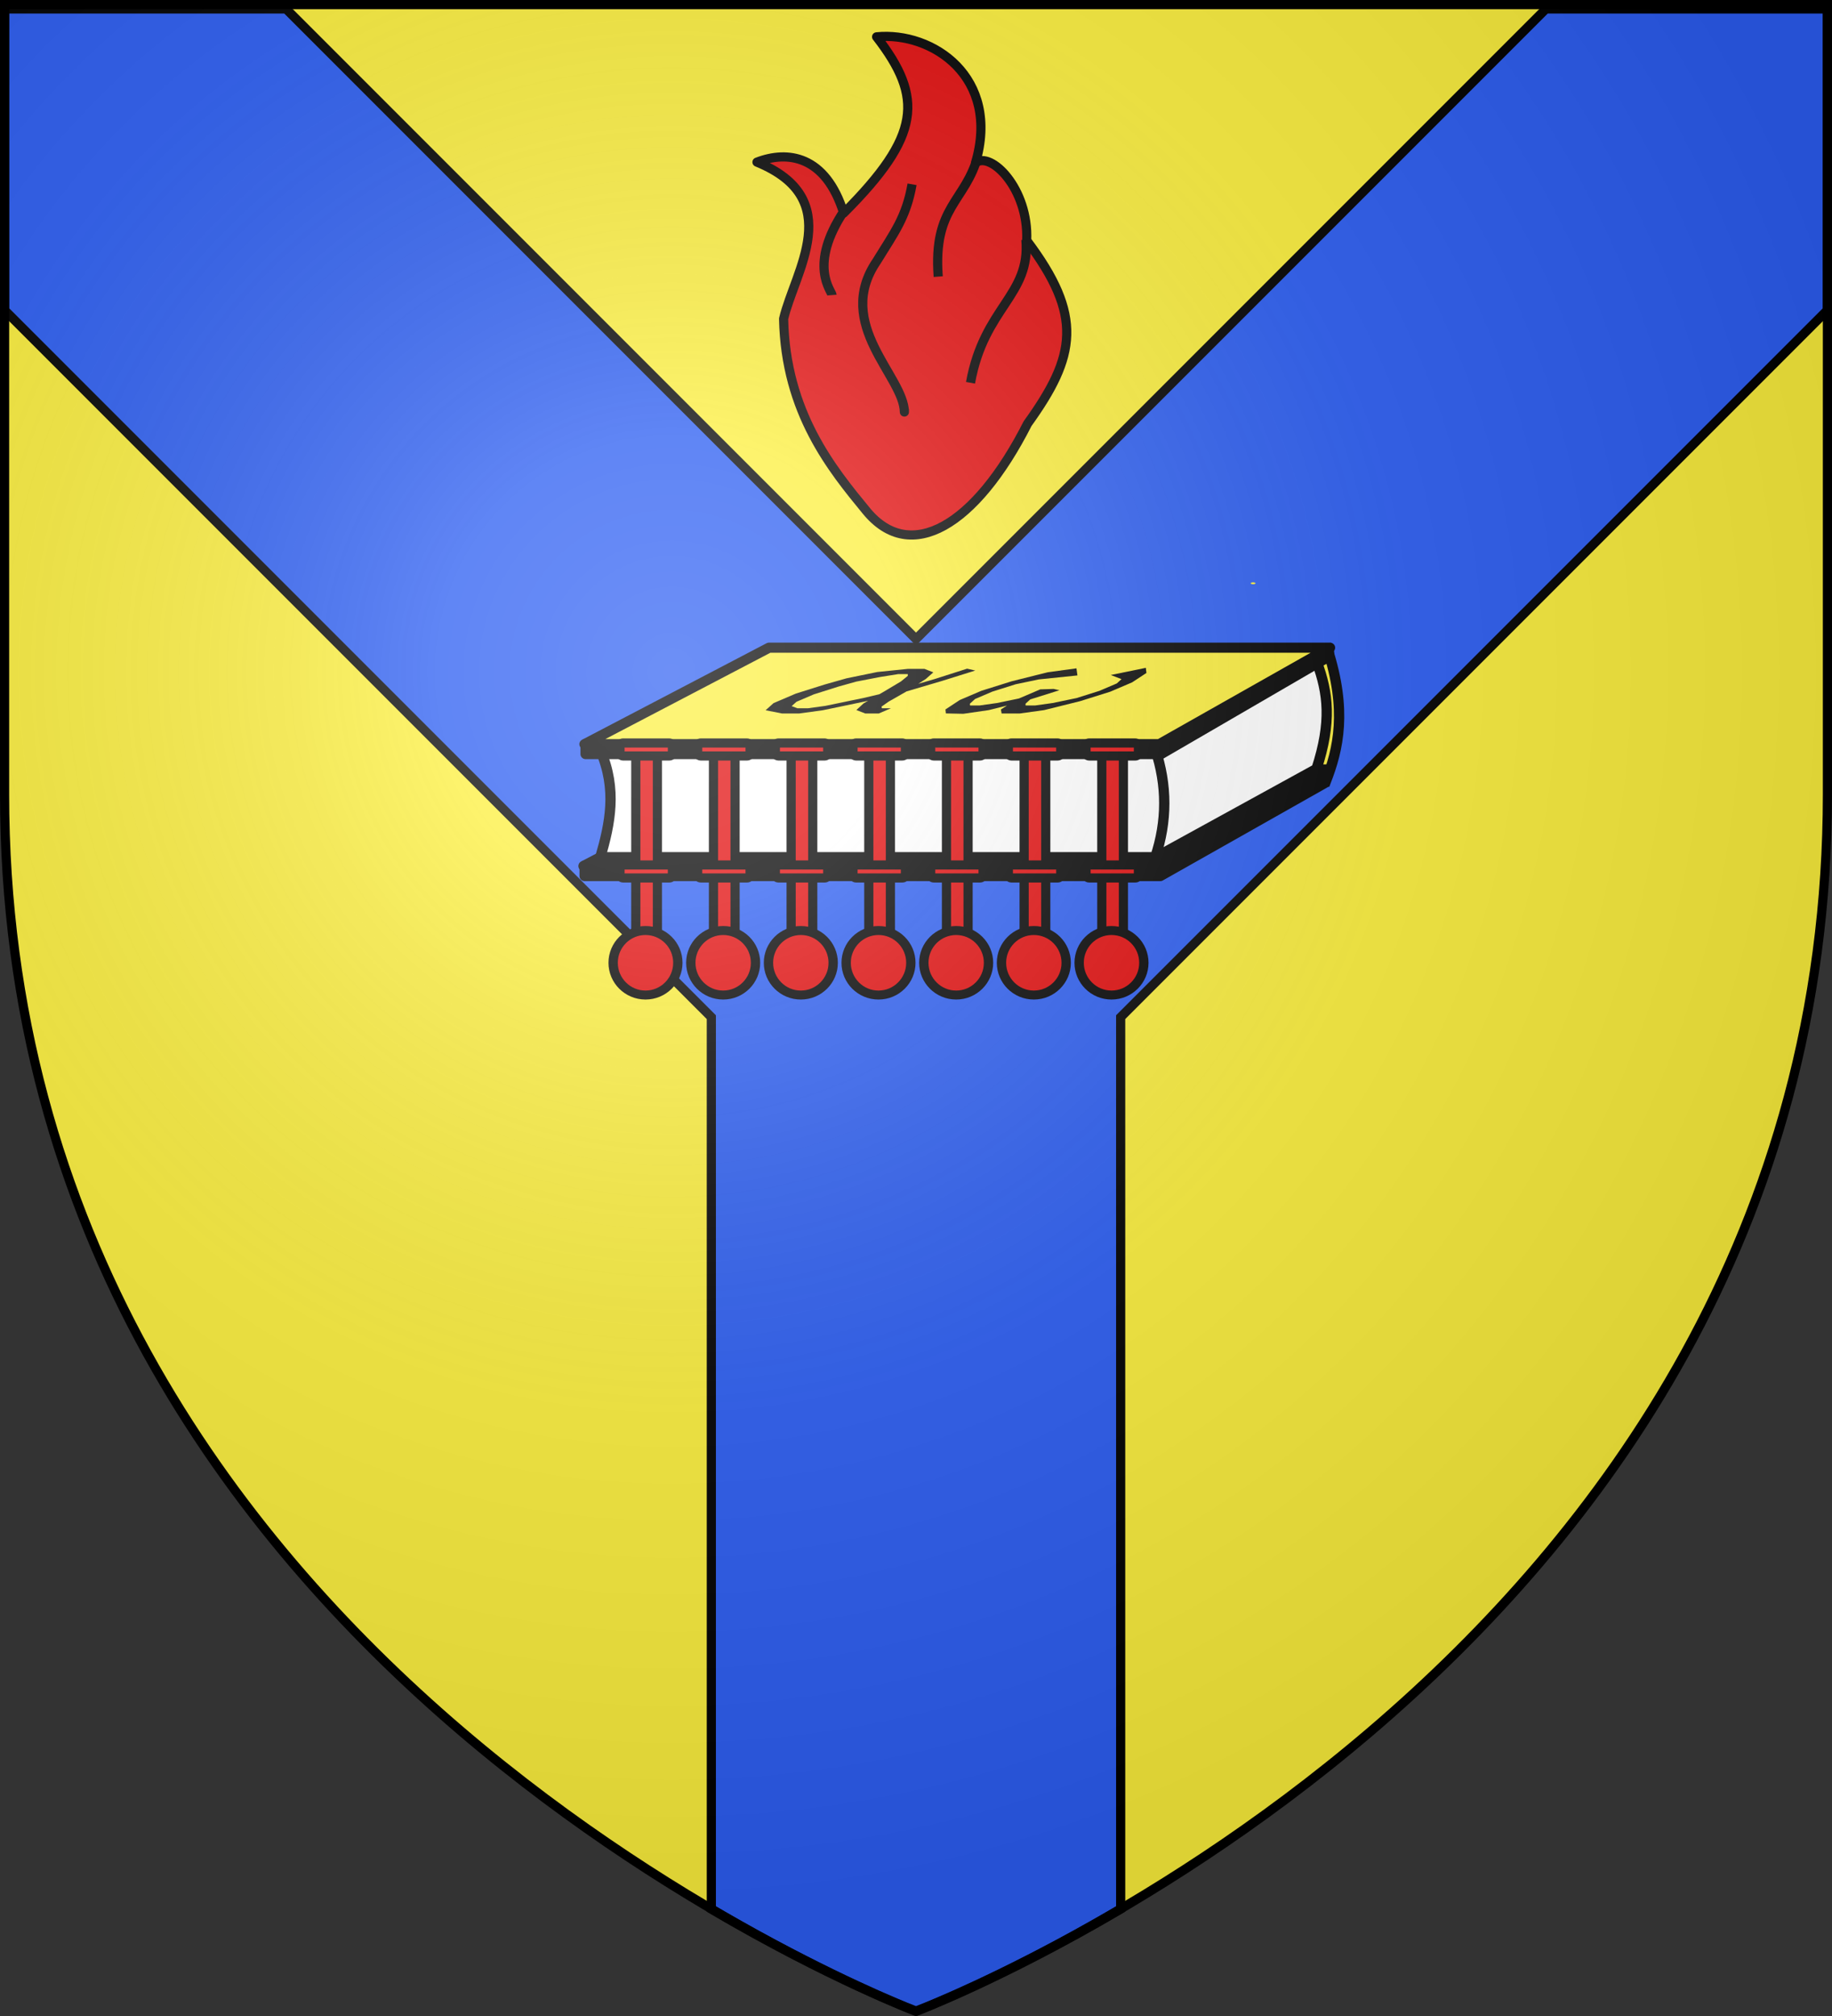 <?xml version="1.0" encoding="UTF-8" standalone="no"?>
<svg
   xmlns:dc="http://purl.org/dc/elements/1.1/"
   xmlns:cc="http://creativecommons.org/ns#"
   xmlns:rdf="http://www.w3.org/1999/02/22-rdf-syntax-ns#"
   xmlns:svg="http://www.w3.org/2000/svg"
   xmlns="http://www.w3.org/2000/svg"
   xmlns:xlink="http://www.w3.org/1999/xlink"
   xmlns:sodipodi="http://sodipodi.sourceforge.net/DTD/sodipodi-0.dtd"
   xmlns:inkscape="http://www.inkscape.org/namespaces/inkscape"
   width="600"
   height="660"
   viewBox="-300 -300 600 660"
   id="svg2"
   version="1.1"
   inkscape:version="0.48.4 r9939"
   sodipodi:docname="Ecu-Malbois.svg"
   inkscape:export-filename="C:\Users\Emmanuel.PC\Documents\Héraldique\Ecu-Malbois.png"
   inkscape:export-xdpi="144"
   inkscape:export-ydpi="144">
  <rect x="-300" y="-300" width="600" height="660" fill="#333333" stroke="none"/>
  <sodipodi:namedview
     pagecolor="#ffffff"
     bordercolor="#666666"
     borderopacity="1"
     objecttolerance="10"
     gridtolerance="10"
     guidetolerance="10"
     inkscape:pageopacity="0"
     inkscape:pageshadow="2"
     inkscape:window-width="1366"
     inkscape:window-height="706"
     id="namedview27"
     showgrid="false"
     inkscape:zoom="0.85"
     inkscape:cx="331.06321"
     inkscape:cy="499.98685"
     inkscape:window-x="-8"
     inkscape:window-y="-8"
     inkscape:window-maximized="1"
     inkscape:current-layer="layer3" />
  <defs
     id="defs4">
    <radialGradient
       id="Gradient1"
       gradientUnits="userSpaceOnUse"
       cx="-80"
       cy="-80"
       r="405">
      <stop
         style="stop-color:#fff;stop-opacity:0.31"
         offset="0"
         id="stop7" />
      <stop
         style="stop-color:#fff;stop-opacity:0.25"
         offset="0.19"
         id="stop9" />
      <stop
         style="stop-color:#6b6b6b;stop-opacity:0.125"
         offset="0.6"
         id="stop11" />
      <stop
         style="stop-color:#000;stop-opacity:0.125"
         offset="1"
         id="stop13" />
    </radialGradient>
    <clipPath
       id="shield_cut">
      <path
         id="shield"
         d="M-298.5,-298.5 h597 v258.5 C 298.5,246.2 0,358.39 0,358.39 0,358.39 -298.5,246.2 -298.5,-40z" />
    </clipPath>
  </defs>
  <g
     id="layer4"
     inkscape:label="Fond écu"
     inkscape:groupmode="layer"
     sodipodi:insensitive="true">
    <use
       xlink:href="#shield"
       id="use18"
       style="fill:#fcef3c"
       x="0"
       y="0"
       width="600"
       height="660" />
  </g>
  <g
     id="layer3"
     inkscape:label="Meubles"
     inkscape:groupmode="layer">
    <g
       id="layer4-7"
       style="fill:#2b5df2;display:inline"
       transform="translate(-300.375,-299.25)">
      <g
         id="g3362"
         style="fill:#2b5df2;display:inline"
         transform="translate(0.375,0)" />
      <path
         id="path11627"
         style="fill:#2b5df2;fill-opacity:1;fill-rule:evenodd;stroke:#000000;stroke-width:3;stroke-linecap:butt;stroke-linejoin:miter;stroke-miterlimit:4;stroke-opacity:1;stroke-dasharray:none;display:inline"
         d="m 1.875,2.188 0,98.594 231.469,231.469 0,292 c 38.88,22.843 67.031,33.5 67.031,33.5 10e-6,-3e-5 28.152,-10.658 67.031,-33.5 l 0,-292 231.469,-231.469 0,-98.594 -92.219,0 L 300.375,208.469 94.094,2.188 1.875,2.188 z"
         inkscape:connector-curvature="0" />
    </g>
    <g
       id="g6345"
       transform="matrix(-0.085,-0.08,0.08,-0.085,-152.489,44.587)"
       style="fill:#fcef3c;fill-opacity:0.486;stroke:#000000;stroke-width:4.047;stroke-miterlimit:4;stroke-opacity:1;stroke-dasharray:none" />
    <g
       id="g16344"
       transform="matrix(-0.08,0.085,-0.085,-0.08,-87.77,-8.374)"
       style="fill:#fcef3c;fill-opacity:0.486;stroke:#000000;stroke-width:4.047;stroke-miterlimit:4;stroke-opacity:1;stroke-dasharray:none" />
    <g
       id="g16356"
       transform="matrix(0.08,-0.085,0.085,0.08,-207.805,17.69)"
       style="fill:#fcef3c;fill-opacity:0.486;stroke:#000000;stroke-width:4.047;stroke-miterlimit:4;stroke-opacity:1;stroke-dasharray:none" />
    <g
       id="g16368"
       transform="matrix(0.085,0.08,-0.08,0.085,-138.825,-35.179)"
       style="fill:#fcef3c;fill-opacity:0.486;stroke:#000000;stroke-width:4.047;stroke-miterlimit:4;stroke-opacity:1;stroke-dasharray:none" />
    <rect
       y="-46.562"
       x="-164.581"
       height="20.539"
       width="0"
       id="rect4632"
       style="fill:#ff0000;fill-opacity:1;stroke-width:5.394;stroke-miterlimit:4;stroke-dasharray:none" />
    <path
       style="fill:#fcef3c"
       inkscape:connector-curvature="0"
       id="path336"
       d="m 109.575,-109.13 c 0.461,-0.317 1.175,-0.309 1.652,0 -0.106,0.556 -1.554,0.548 -1.652,0 z" />
    <g
       inkscape:label="Piezas"
       style="display:inline"
       id="layer4-0"
       transform="matrix(0.449,0,0,0.449,-258.154,-235.603)" />
    <g
       inkscape:label="Muebles"
       style="display:inline"
       id="layer5"
       transform="matrix(0.449,0,0,0.449,-258.154,-235.603)" />
    <g
       inkscape:label="Ornamento"
       id="layer2-6"
       transform="matrix(0.449,0,0,0.449,-258.154,-235.603)" />
    <path
       sodipodi:nodetypes="ccccc"
       id="path19096"
       d="m 134.206,-44.104 c 4.176,-10.696 7.03,-23.29 0.554,-43.467 l -50.028,12.962 44.493,31.433 4.98,-0.928 z"
       style="fill:#fcef3c;fill-opacity:1;fill-rule:evenodd;stroke:#000000;stroke-width:3.375px;stroke-linecap:butt;stroke-linejoin:miter;stroke-opacity:1;display:inline"
       inkscape:connector-curvature="0" />
    <path
       style="fill:#fcef3c;fill-opacity:1;fill-rule:evenodd;stroke:#000000;stroke-width:3.375px;stroke-linecap:round;stroke-linejoin:round;stroke-opacity:1;display:inline"
       d="m -108.526,-13.224 188.543,0 53.807,-30.414 1.143,-4.175 -55.202,31.202 -188.29,0 0,3.386 z"
       id="path19088"
       inkscape:connector-curvature="0" />
    <path
       style="fill:#fcef3c;fill-opacity:1;fill-rule:evenodd;stroke:#000000;stroke-width:3.375px;stroke-linecap:round;stroke-linejoin:round;stroke-opacity:1;display:inline"
       d="m -108.895,-16.472 188.358,0 55.908,-31.601 -183.814,0 -60.452,31.601 z"
       id="path19090"
       sodipodi:nodetypes="ccccc"
       inkscape:connector-curvature="0" />
    <path
       sodipodi:nodetypes="ccccc"
       id="path19094"
       d="m 78.545,-19.359 52.621,-28.899 c 5.029,-15.413 3.833,-24.894 0.128,-34.961 l -58.838,32.652 6.089,31.208 z"
       style="fill:#ffffff;fill-opacity:1;fill-rule:evenodd;stroke:#000000;stroke-width:3.375px;stroke-linecap:butt;stroke-linejoin:miter;stroke-opacity:1;display:inline"
       inkscape:connector-curvature="0" />
    <path
       sodipodi:nodetypes="ccccc"
       id="path19092"
       d="m -103.366,-54.364 c 5.561,12.878 3.137,24.019 0,35.005 l 181.724,0 c 3.932,-11.789 3.932,-23.577 0,-35.366 l -181.724,0.361 z"
       style="fill:#ffffff;fill-opacity:1;fill-rule:evenodd;stroke:#000000;stroke-width:3.375px;stroke-linecap:butt;stroke-linejoin:miter;stroke-opacity:1;display:inline"
       inkscape:connector-curvature="0" />
    <g
       transform="matrix(0.697,0,0,0.674,412.566,-512.666)"
       id="g19142"
       style="fill:#fcef3c;display:inline">
      <path
         style="fill:#fcef3c;fill-opacity:1;fill-rule:evenodd;stroke:#000000;stroke-width:4.921px;stroke-linecap:round;stroke-linejoin:round;stroke-opacity:1"
         d="m -747.119,681.813 270.324,0 78.981,-47.464 -0.197,-3.831 -79.146,46.274 -269.962,0 0,5.022 z"
         id="path18109"
         sodipodi:nodetypes="ccccccc"
         inkscape:connector-curvature="0" />
      <path
         style="fill:#fcef3c;fill-opacity:1;fill-rule:evenodd;stroke:#000000;stroke-width:4.921px;stroke-linecap:round;stroke-linejoin:round;stroke-opacity:1"
         d="m -747.648,676.997 270.06,0 80.158,-46.865 -263.545,0 -86.673,46.865 z"
         id="path18113"
         sodipodi:nodetypes="ccccc"
         inkscape:connector-curvature="0" />
    </g>
    <g
       id="g11921"
       inkscape:label="Piezas"
       transform="matrix(0.449,0,0,0.449,-536.59,-183.25)"
       style="display:inline">
      <g
         transform="translate(494.801,234.848)"
         style="display:inline"
         id="g4847" />
      <path
         inkscape:connector-curvature="0"
         id="path4849"
         style="opacity:0.64;fill:#009900;fill-opacity:1"
         d="" />
      <path
         inkscape:connector-curvature="0"
         id="path4851"
         style="opacity:0.64;fill:#009900;fill-opacity:1"
         d="" />
      <path
         inkscape:connector-curvature="0"
         id="path4853"
         style="opacity:0.64;fill:#009900;fill-opacity:1"
         d="" />
      <g
         transform="translate(551.229,158.208)"
         id="g4855" />
      <g
         transform="translate(551.229,158.208)"
         id="g4857" />
      <g
         transform="translate(551.229,158.208)"
         id="g4859" />
      <g
         id="g4861"
         inkscape:label="Ornamentos"
         style="display:inline"
         sodipodi:insensitive="true"
         transform="translate(-129.987,124.251)" />
      <g
         id="g5358"
         inkscape:label="Timbre"
         transform="translate(800.241,79.624)"
         style="display:inline" />
      <path
         inkscape:connector-curvature="0"
         d=""
         style="opacity:0.64;fill:#009900;fill-opacity:1"
         id="path5654" />
      <path
         inkscape:connector-curvature="0"
         d=""
         style="opacity:0.64;fill:#009900;fill-opacity:1"
         id="path5656" />
      <path
         inkscape:connector-curvature="0"
         d=""
         style="opacity:0.64;fill:#009900;fill-opacity:1"
         id="path5658" />
      <g
         transform="translate(1498.26,3.242)"
         inkscape:label="Piezas"
         id="g5190" />
      <g
         transform="translate(1498.26,3.242)"
         inkscape:label="Muebles"
         id="g5192" />
      <g
         transform="translate(1498.26,3.242)"
         inkscape:label="Ornamentos"
         id="g5194" />
      <g
         style="display:inline"
         transform="translate(501.094,7.293)"
         inkscape:label="Timbre"
         id="g4934" />
      <path
         inkscape:connector-curvature="0"
         id="path5344"
         style="opacity:0.64;fill:#009900;fill-opacity:1"
         d="" />
      <path
         inkscape:connector-curvature="0"
         id="path5346"
         style="opacity:0.64;fill:#009900;fill-opacity:1"
         d="" />
      <path
         inkscape:connector-curvature="0"
         id="path5348"
         style="opacity:0.64;fill:#009900;fill-opacity:1"
         d="" />
      <g
         transform="translate(557.522,-69.348)"
         inkscape:label="Piezas"
         id="g5598" />
      <g
         transform="translate(557.522,-69.348)"
         inkscape:label="Muebles"
         id="g5600" />
      <g
         transform="translate(557.522,-69.348)"
         inkscape:label="Ornamentos"
         id="g5602" />
      <path
         inkscape:connector-curvature="0"
         id="path3467"
         style="opacity:0.64;fill:#009900;fill-opacity:1"
         d="" />
      <path
         inkscape:connector-curvature="0"
         id="path3469"
         style="opacity:0.64;fill:#009900;fill-opacity:1"
         d="" />
      <path
         inkscape:connector-curvature="0"
         id="path3471"
         style="opacity:0.64;fill:#009900;fill-opacity:1"
         d="" />
      <g
         id="g3473"
         inkscape:label="Piezas"
         transform="translate(871.118,-526.274)" />
      <g
         id="g3475"
         inkscape:label="Muebles"
         transform="translate(871.118,-526.274)" />
      <g
         id="g3477"
         inkscape:label="Ornamentos"
         transform="translate(871.118,-526.274)" />
      <g
         id="g3479"
         inkscape:label="Timbre"
         transform="translate(-126.044,-522.223)"
         style="display:inline" />
      <path
         inkscape:connector-curvature="0"
         d=""
         style="opacity:0.64;fill:#009900;fill-opacity:1"
         id="path3481" />
      <path
         inkscape:connector-curvature="0"
         d=""
         style="opacity:0.64;fill:#009900;fill-opacity:1"
         id="path3483" />
      <path
         inkscape:connector-curvature="0"
         d=""
         style="opacity:0.64;fill:#009900;fill-opacity:1"
         id="path3485" />
      <g
         id="g3732"
         inkscape:label="Piezas"
         transform="translate(-69.615,-598.864)" />
      <g
         id="g3734"
         inkscape:label="Muebles"
         transform="translate(-69.615,-598.864)" />
      <g
         id="g3736"
         inkscape:label="Ornamentos"
         transform="translate(-69.615,-598.864)" />
      <g
         id="g5698"
         inkscape:label="Piezas"
         transform="translate(856.67,2.984)" />
      <g
         id="g5700"
         inkscape:label="Muebles"
         transform="translate(856.67,2.984)" />
      <g
         id="g5702"
         inkscape:label="Ornamentos"
         transform="translate(856.67,2.984)" />
      <g
         id="g6786"
         inkscape:label="Muebles"
         transform="translate(-373.563,0)"
         style="display:inline" />
      <g
         id="g6788"
         inkscape:label="Ornamentos"
         transform="translate(-373.563,0)" />
    </g>
    <g
       id="g11963"
       inkscape:label="Muebles"
       transform="matrix(0.449,0,0,0.449,-536.59,-183.25)"
       style="display:inline">
      <g
         transform="translate(-492.324,16.916)"
         style="display:inline"
         id="g3784" />
      <path
         inkscape:connector-curvature="0"
         id="path1887"
         style="opacity:0.64;fill:#009900;fill-opacity:1"
         d="" />
      <path
         inkscape:connector-curvature="0"
         id="path1883"
         style="opacity:0.64;fill:#009900;fill-opacity:1"
         d="" />
      <path
         inkscape:connector-curvature="0"
         id="path1881"
         style="opacity:0.64;fill:#009900;fill-opacity:1"
         d="" />
      <g
         transform="translate(-435.895,-59.724)"
         id="g3789" />
      <g
         transform="translate(-435.895,-59.724)"
         id="g3791" />
      <g
         transform="translate(-435.895,-59.724)"
         id="g3793" />
      <g
         id="g4574"
         inkscape:label="Ornamentos"
         style="display:inline"
         sodipodi:insensitive="true"
         transform="translate(-1117.11,-93.681)" />
    </g>
    <g
       id="g11973"
       inkscape:label="Ornamentos"
       transform="matrix(0.449,0,0,0.449,-536.59,-183.25)" />
    <g
       id="g6490"
       inkscape:tile-cx="163"
       inkscape:tile-cy="319.76377"
       inkscape:tile-w="28"
       inkscape:tile-h="109.47247"
       inkscape:tile-x0="149"
       inkscape:tile-y0="265.02753"
       transform="matrix(0.757,0,0,0.755,15.139,-30.357)">
      <rect
         style="fill:#e20909;fill-opacity:1;stroke:#000000;stroke-width:3.969;stroke-miterlimit:4;stroke-opacity:1;stroke-dasharray:none"
         id="rect6379"
         width="9.348"
         height="92.366"
         x="-141.227"
         y="-31.485" />
      <rect
         style="fill:#e20909;fill-opacity:1;stroke:#000000;stroke-width:3.969;stroke-miterlimit:4;stroke-opacity:1;stroke-dasharray:none"
         id="rect6383"
         width="22.667"
         height="5.631"
         x="-148.056"
         y="17.927"
         ry="1.325" />
      <rect
         style="fill:#e20909;fill-opacity:1;stroke:#000000;stroke-width:3.969;stroke-miterlimit:4;stroke-opacity:1;stroke-dasharray:none"
         id="rect6381"
         width="22.667"
         height="5.631"
         x="-148.056"
         y="-34.972"
         ry="1.325" />
      <path
         transform="matrix(1.018,0,0,0.982,-305.764,-293.43)"
         d="m 179.5,360.25 c 0,7.87 -6.156,14.25 -13.75,14.25 -7.594,0 -13.75,-6.38 -13.75,-14.25 0,-7.87 6.156,-14.25 13.75,-14.25 7.594,0 13.75,6.38 13.75,14.25 z"
         sodipodi:ry="14.25"
         sodipodi:rx="13.75"
         sodipodi:cy="360.25"
         sodipodi:cx="165.75"
         id="path6478"
         style="fill:#e20909;stroke:#000000;stroke-width:3.968;stroke-linecap:round;stroke-linejoin:round;stroke-miterlimit:4;stroke-dasharray:none"
         sodipodi:type="arc" />
    </g>
    <use
       x="0"
       y="0"
       inkscape:tiled-clone-of="#g6490"
       xlink:href="#g6490"
       transform="translate(25.437,-1.9999998e-7)"
       id="use6540"
       width="600"
       height="660" />
    <use
       x="0"
       y="0"
       inkscape:tiled-clone-of="#g6490"
       xlink:href="#g6490"
       transform="translate(50.874,-1.9999998e-7)"
       id="use6542"
       width="600"
       height="660" />
    <use
       x="0"
       y="0"
       inkscape:tiled-clone-of="#g6490"
       xlink:href="#g6490"
       transform="translate(76.312,-1.9999998e-7)"
       id="use6544"
       width="600"
       height="660" />
    <use
       x="0"
       y="0"
       inkscape:tiled-clone-of="#g6490"
       xlink:href="#g6490"
       transform="translate(101.749,-1.9999998e-7)"
       id="use6546"
       width="600"
       height="660" />
    <use
       x="0"
       y="0"
       inkscape:tiled-clone-of="#g6490"
       xlink:href="#g6490"
       transform="translate(127.186,-1.9999998e-7)"
       id="use6548"
       width="600"
       height="660" />
    <use
       x="0"
       y="0"
       inkscape:tiled-clone-of="#g6490"
       xlink:href="#g6490"
       transform="translate(152.623,-1.9999998e-7)"
       id="use6550"
       width="600"
       height="660" />
    <path
       style="font-size:144px;font-style:normal;font-variant:normal;font-weight:normal;font-stretch:normal;text-align:start;line-height:125%;letter-spacing:0px;word-spacing:0px;writing-mode:lr-tb;text-anchor:start;fill:#000000;fill-opacity:1;stroke:#000000;stroke-width:0;stroke-miterlimit:4;stroke-dasharray:none;font-family:GreekC_IV50;-inkscape-font-specification:GreekC_IV50"
       inkscape:connector-curvature="0"
       id="path3014"
       d="m -12.209,-66.412 -4.383,0 -2.937,-1.133 2.35,-2.171 1.505,-0.887 -0.892,0.218 -13.953,2.908 -7.797,1.065 -5.526,0 -5.416,-1.065 2.606,-2.335 7.286,-3.113 9.412,-2.963 7.175,-2.034 10.098,-2.075 9.988,-1.024 5.463,0 2.906,1.133 -2.445,2.157 -2.469,1.597 5.39,-1.57 10.593,-3.386 2.659,0.614 -10.879,3.4 -11.61,3.427 -5.892,3.359 -2.31,1.625 0.119,0.532 2.985,0 z m 0.218,-6.308 1.345,-0.778 5.702,-3.4 2.25,-1.83 0.008,-0.587 -3.113,0 -6.144,0.983 -7.612,1.475 -5.867,1.638 -8.072,2.553 -5.656,2.417 -1.577,1.42 1.864,0.696 3.525,0 5.665,-0.778 12.583,-2.608 z" />
    <path
       style="font-size:144px;font-style:normal;font-variant:normal;font-weight:normal;font-stretch:normal;text-align:start;line-height:125%;letter-spacing:0px;word-spacing:0px;writing-mode:lr-tb;text-anchor:start;fill:#000000;fill-opacity:1;stroke:#000000;stroke-width:0;stroke-miterlimit:4;stroke-dasharray:none;font-family:GreekC_IV50;-inkscape-font-specification:GreekC_IV50"
       inkscape:connector-curvature="0"
       id="path3016"
       d="m 63.654,-73.566 -9.859,3.099 -11.794,2.935 -8.052,1.12 -5.907,0 -0.235,-1.311 1.988,-1.297 -5.929,1.488 -8.37,1.215 -5.715,-0.123 -0.14,-1.297 4.681,-3.086 7.062,-3.017 9.922,-3.113 11.826,-2.963 9.42,-1.283 0.316,2.321 -12.691,1.311 -7.55,1.584 -7.625,2.403 -5.656,2.417 -1.705,1.543 0.055,0.573 3.176,0 5.633,-0.792 7.199,-1.488 6.998,-2.99 4.385,-0.137 1.9,0.423 -9.571,3.004 -1.545,1.406 0.024,0.573 3.176,0 5.665,-0.792 7.836,-1.625 7.53,-2.376 5.656,-2.417 1.545,-1.406 -3.506,-1.352 11.468,-2.348 0.198,1.679 -4.681,3.072 z" />
    <g
       transform="matrix(0.602,0,0,0.602,-211.128,-397.014)"
       id="layer1-6"
       inkscape:label="Calque 1">
      <g
         id="g2734"
         transform="matrix(1.491,0,0,1.491,-118.023,-154.904)"
         style="fill:#e20909;stroke-width:2.012;stroke-miterlimit:4;stroke-dasharray:none;display:inline">
        <g
           style="fill:#e20909;stroke-width:2.012;stroke-miterlimit:4;stroke-dasharray:none;display:inline"
           inkscape:label="Fond écu"
           id="g2736" />
        <g
           style="fill:#e20909;stroke-width:2.012;stroke-miterlimit:4;stroke-dasharray:none;display:inline"
           inkscape:label="Meubles"
           id="g2738">
          <g
             transform="translate(12.698,-198.413)"
             style="fill:#e20909;fill-opacity:1;stroke-width:2.012;stroke-miterlimit:4;stroke-dasharray:none"
             id="g2740">
            <path
               inkscape:connector-curvature="0"
               style="fill:#e20909;fill-opacity:1;fill-rule:evenodd;stroke:#000000;stroke-width:3.34;stroke-linecap:butt;stroke-linejoin:round;stroke-miterlimit:4;stroke-opacity:1;stroke-dasharray:none"
               d="m 253.367,526.65 c 4.08,-17.339 23.095,-43.674 -9.716,-57.126 11.111,-4.299 25.028,-2.564 31.65,18.583 28.21,-28.222 29.188,-42.048 12.001,-64.286 20.459,-2.016 45.304,14.782 36.083,46.008 5.451,-4.504 19.5,9.298 18.679,28.266 20.729,27.505 18.107,42.103 0.329,66.803 -18.981,37.412 -42.813,51.304 -58.794,31.866 -12.45,-15.143 -29.566,-35.927 -30.231,-70.114 z"
               id="path2742"
               sodipodi:nodetypes="cccccccsc" />
            <path
               inkscape:connector-curvature="0"
               style="fill:#e20909;fill-opacity:1;fill-rule:evenodd;stroke:#000000;stroke-width:3.34;stroke-linecap:butt;stroke-linejoin:round;stroke-miterlimit:4;stroke-opacity:1;stroke-dasharray:none"
               d="m 275.547,487.152 c -13.422,20.04 -4.601,29.393 -4.49,30.866"
               id="path2744"
               sodipodi:nodetypes="cc" />
            <path
               inkscape:connector-curvature="0"
               style="fill:#e20909;fill-opacity:1;fill-rule:evenodd;stroke:#000000;stroke-width:3.34;stroke-linecap:butt;stroke-linejoin:round;stroke-miterlimit:4;stroke-opacity:1;stroke-dasharray:none"
               d="m 300.24,477.611 c -2.116,12.015 -6.414,17.504 -12.908,28.06 -15.714,23.053 9.968,42.009 10.102,54.997 l 0,-1.122"
               id="path2746"
               sodipodi:nodetypes="cccc" />
            <path
               inkscape:connector-curvature="0"
               style="fill:#e20909;fill-opacity:1;fill-rule:evenodd;stroke:#000000;stroke-width:3.34;stroke-linecap:butt;stroke-linejoin:round;stroke-miterlimit:4;stroke-opacity:1;stroke-dasharray:none"
               d="m 309.78,511.283 c -1.9,-25.764 9.914,-27.12 14.591,-44.334"
               id="path2748"
               sodipodi:nodetypes="cc" />
            <path
               inkscape:connector-curvature="0"
               style="fill:#e20909;fill-opacity:1;fill-rule:evenodd;stroke:#000000;stroke-width:3.34;stroke-linecap:butt;stroke-linejoin:round;stroke-miterlimit:4;stroke-opacity:1;stroke-dasharray:none"
               d="m 341.768,497.814 c 1.785,20.359 -15.24,24.58 -20.203,52.191"
               id="path2750"
               sodipodi:nodetypes="cc" />
          </g>
        </g>
        <g
           style="fill:#e20909;stroke-width:2.012;stroke-miterlimit:4;stroke-dasharray:none;display:inline"
           inkscape:label="Angelot"
           id="g2752" />
        <g
           style="fill:#e20909;stroke-width:2.012;stroke-miterlimit:4;stroke-dasharray:none;display:inline"
           inkscape:label="Reflet final"
           id="g2754" />
        <g
           style="fill:#e20909;stroke-width:2.012;stroke-miterlimit:4;stroke-dasharray:none;display:inline"
           inkscape:label="Contour final"
           id="g2756" />
      </g>
    </g>
  </g>
  <g
     id="layer2"
     inkscape:label="Reflet final"
     inkscape:groupmode="layer"
     sodipodi:insensitive="true">
    <use
       xlink:href="#shield"
       fill="url(#Gradient1)"
       id="use22" />
  </g>
  <g
     id="layer1"
     inkscape:label="Contour final"
     inkscape:groupmode="layer"
     sodipodi:insensitive="true">
    <use
       xlink:href="#shield"
       style="fill:none;stroke:#000;stroke-width:3"
       id="use25" />
  </g>
</svg>
